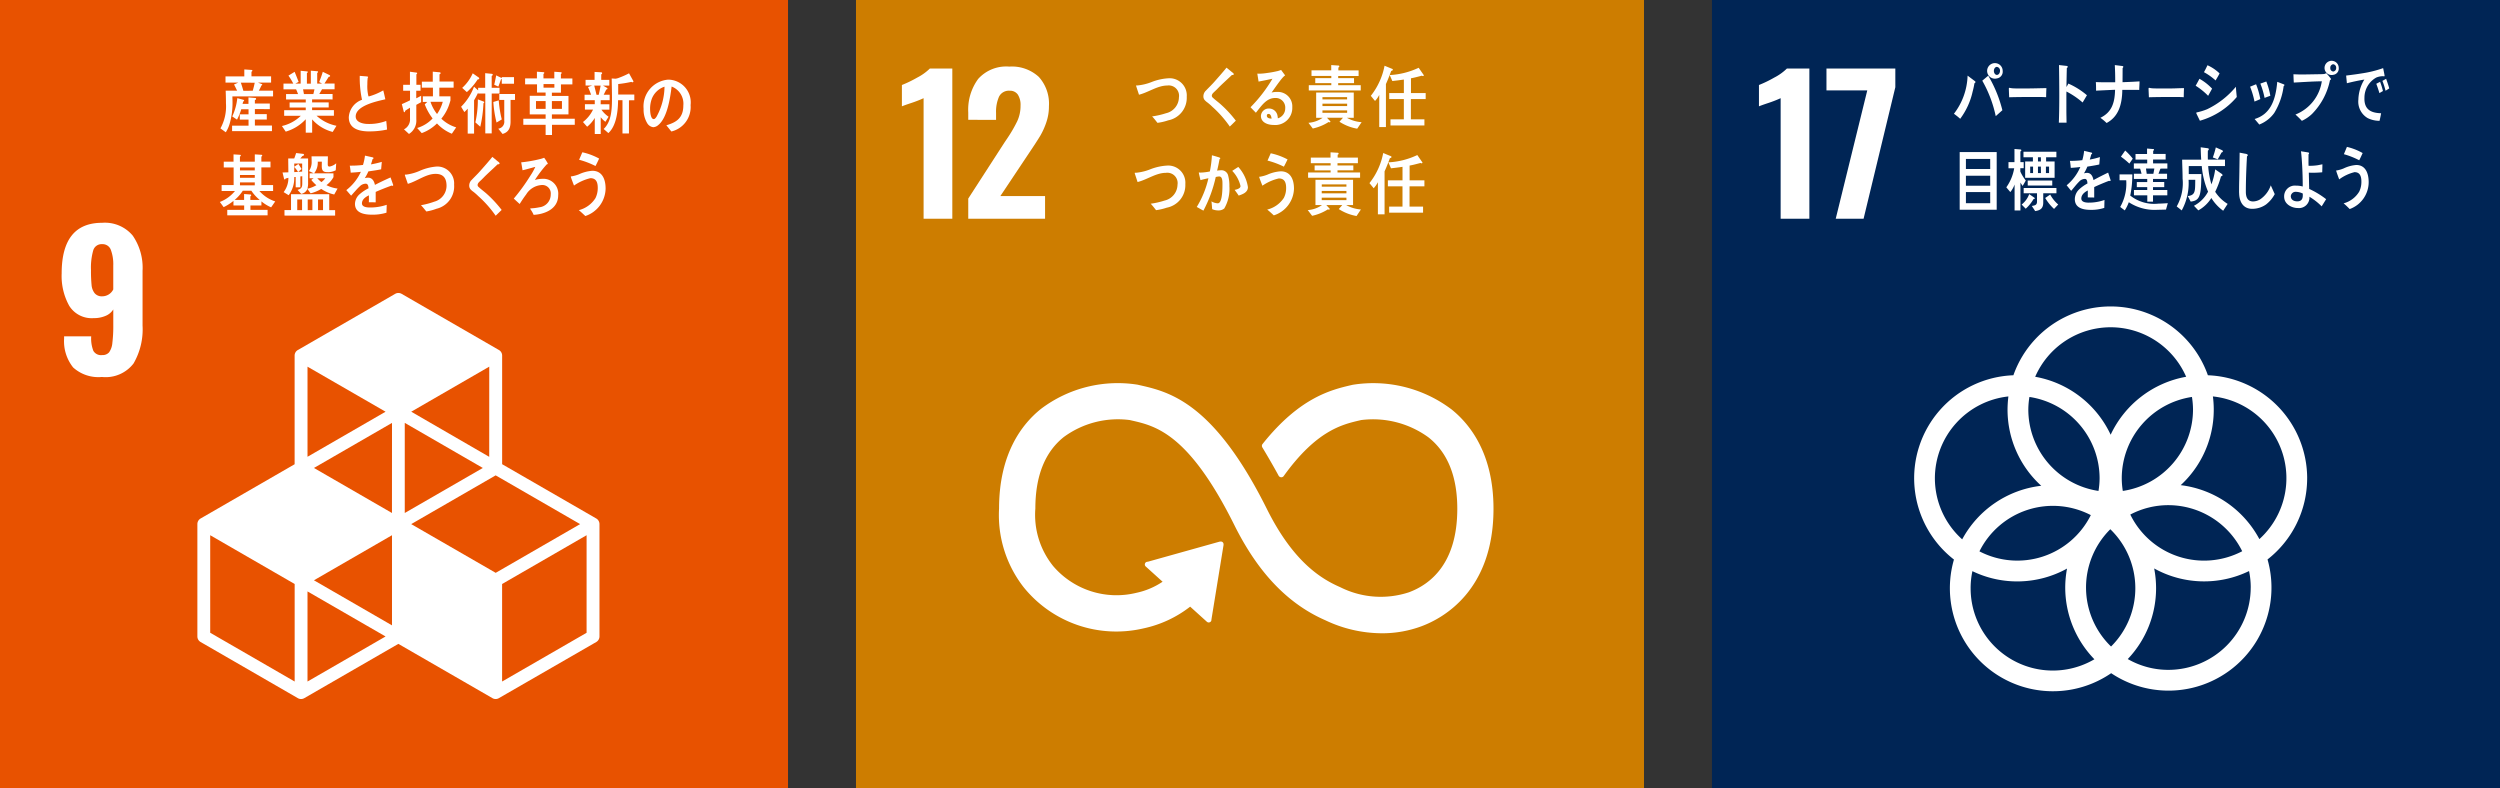 <svg xmlns="http://www.w3.org/2000/svg" width="262.217" height="82.653" viewBox="0 0 262.217 82.653">
  <rect x="0" y="0" width="262.217" height="82.653" fill="#333333" stroke="none"/>
  <g id="グループ_380" data-name="グループ 380" transform="translate(-9963.598 -4889.818)">
    <rect id="長方形_125" data-name="長方形 125" width="82.653" height="82.653" transform="translate(9963.598 4889.818)" fill="#e85200"/>
    <rect id="長方形_126" data-name="長方形 126" width="82.653" height="82.653" transform="translate(10053.379 4889.818)" fill="#cd7d00"/>
    <rect id="長方形_127" data-name="長方形 127" width="82.653" height="82.653" transform="translate(10143.161 4889.818)" fill="#002555"/>
    <path id="パス_362" data-name="パス 362" d="M3.618,36.876a4.4,4.4,0,0,1-.946-3.026v-.235H5.514a3.615,3.615,0,0,0,.224,1.517.925.925,0,0,0,.924.448.908.908,0,0,0,.729-.289,1.969,1.969,0,0,0,.339-.964,14.458,14.458,0,0,0,.1-1.936v-1.6a1.69,1.69,0,0,1-.8.672,3.071,3.071,0,0,1-1.264.242,2.777,2.777,0,0,1-2.55-1.282,6.414,6.414,0,0,1-.8-3.405q0-5.314,4.243-5.312a3.8,3.8,0,0,1,3.21,1.343A5.933,5.933,0,0,1,10.9,26.747v5.742a7.135,7.135,0,0,1-.943,3.969A3.684,3.684,0,0,1,6.64,37.876a3.942,3.942,0,0,1-3.023-1m4.211-8.183v-2.51a4.317,4.317,0,0,0-.253-1.636.916.916,0,0,0-.914-.6.911.911,0,0,0-.935.654,6.655,6.655,0,0,0-.235,2.073,14.949,14.949,0,0,0,.061,1.546,1.612,1.612,0,0,0,.321.867.964.964,0,0,0,.805.329,1.291,1.291,0,0,0,1.148-.719" transform="translate(9967.65 4891.481)" fill="#fff"/>
    <path id="パス_363" data-name="パス 363" d="M29.1,20.34a12.19,12.19,0,0,1-1.246.488q-.818.271-1.029.368V18.957a12.483,12.483,0,0,0,1.6-.776,5.442,5.442,0,0,0,1.333-.953h2.354V32.986H29.1Z" transform="translate(10031.371 4879.777)" fill="#fff"/>
    <path id="パス_364" data-name="パス 364" d="M28.75,31.007l3.813-5.9.235-.35A14.656,14.656,0,0,0,33.885,22.9a3.81,3.81,0,0,0,.35-1.643,1.975,1.975,0,0,0-.289-1.159.975.975,0,0,0-.838-.4,1.151,1.151,0,0,0-1.13.621,3.908,3.908,0,0,0-.311,1.712v.719H28.75v-.776a5.452,5.452,0,0,1,1.04-3.514,3.944,3.944,0,0,1,3.261-1.293,4.164,4.164,0,0,1,3.1,1.08,4.191,4.191,0,0,1,1.062,3.066,5.156,5.156,0,0,1-.274,1.694,7.575,7.575,0,0,1-.639,1.419q-.374.623-1.148,1.769l-3.037,4.554h4.691v2.373H28.75Z" transform="translate(10036.405 4879.637)" fill="#fff"/>
    <path id="パス_365" data-name="パス 365" d="M53.991,20.34a12.582,12.582,0,0,1-1.246.488q-.818.271-1.029.368V18.957a12.484,12.484,0,0,0,1.6-.776,5.441,5.441,0,0,0,1.333-.953h2.355V32.986H53.991Z" transform="translate(10096.373 4879.777)" fill="#fff"/>
    <path id="パス_366" data-name="パス 366" d="M57.956,19.524H53.677v-2.3H60.9v1.964l-3.33,13.795H54.648Z" transform="translate(10101.493 4879.779)" fill="#fff"/>
    <path id="パス_367" data-name="パス 367" d="M97.448,42.159A10.826,10.826,0,0,0,87.034,31.351a10.816,10.816,0,0,0-20.4,0A10.806,10.806,0,0,0,60.4,50.681,10.806,10.806,0,0,0,76.89,62.6a10.8,10.8,0,0,0,16.4-11.931,10.8,10.8,0,0,0,4.156-8.512M85.474,34.951a8.641,8.641,0,0,1-7.363,8.533A8.449,8.449,0,0,1,78,42.159a8.641,8.641,0,0,1,7.363-8.533,8.91,8.91,0,0,1,.112,1.325M76.875,59.8A8.611,8.611,0,0,1,76.8,47.5a8.611,8.611,0,0,1,.079,12.3M68.313,33.626a8.644,8.644,0,0,1,7.363,8.533,8.446,8.446,0,0,1-.116,1.325A8.644,8.644,0,0,1,68.2,34.951a8.447,8.447,0,0,1,.116-1.325m6.439,12.394a8.611,8.611,0,0,1-11.682,3.8,8.611,8.611,0,0,1,11.682-3.8m4.142-.058a8.557,8.557,0,0,1,3.994-.986,8.644,8.644,0,0,1,7.742,4.832,8.609,8.609,0,0,1-11.736-3.846M76.836,26.317a8.649,8.649,0,0,1,7.919,5.193,10.848,10.848,0,0,0-7.919,6.078,10.833,10.833,0,0,0-7.916-6.078,8.64,8.64,0,0,1,7.916-5.193M58.4,42.159a8.647,8.647,0,0,1,7.71-8.587,11.6,11.6,0,0,0-.09,1.379,10.79,10.79,0,0,0,3.535,7.992,10.826,10.826,0,0,0-8.291,5.619,8.613,8.613,0,0,1-2.864-6.4m3.748,11.527a8.585,8.585,0,0,1,.188-1.791,10.8,10.8,0,0,0,9.924-.271,10.9,10.9,0,0,0-.188,1.99,10.79,10.79,0,0,0,3.059,7.522,8.621,8.621,0,0,1-12.982-7.45m29.377-.072a8.647,8.647,0,0,1-8.638,8.634,8.549,8.549,0,0,1-4.258-1.134A10.767,10.767,0,0,0,81.6,53.686a10.875,10.875,0,0,0-.2-2.073,10.79,10.79,0,0,0,9.952.274,8.479,8.479,0,0,1,.177,1.726M84.184,42.877a10.767,10.767,0,0,0,3.376-9.306,8.622,8.622,0,0,1,4.875,14.965,10.841,10.841,0,0,0-8.252-5.659" transform="translate(10108.142 4897.827)" fill="#fff"/>
    <path id="パス_368" data-name="パス 368" d="M48.2,47.4l-9.873-5.695V30.31a.664.664,0,0,0-.336-.581L27.782,23.836a.676.676,0,0,0-.672,0L16.9,29.729a.668.668,0,0,0-.339.581v11.4L6.7,47.4a.678.678,0,0,0-.339.585V59.774a.672.672,0,0,0,.339.581L16.9,66.245a.67.67,0,0,0,.672,0l9.869-5.695,9.869,5.695a.67.67,0,0,0,.672,0L48.2,60.355a.676.676,0,0,0,.336-.581V47.987A.682.682,0,0,0,48.2,47.4M26.774,58.608l-8.187-4.727,8.187-4.727ZM36.3,42.1l-8.187,4.723V37.37Zm-9.53,4.723L18.588,42.1l8.187-4.727Zm2.019,1.166,8.858-5.113,8.858,5.113L37.651,53.1Zm8.183-7.056L28.793,36.2l8.183-4.727ZM26.1,36.2l-8.187,4.727V31.477ZM16.565,64.5,7.707,59.384V49.154l8.858,5.117Zm1.347,0v-9.45L26.1,59.774Zm29.272-5.113L38.323,64.5V54.271l8.862-5.117Z" transform="translate(9977.939 4896.801)" fill="#fff"/>
    <path id="パス_369" data-name="パス 369" d="M77.035,29.084a13.61,13.61,0,0,0-10.3-2.531l-.209.047c-2.055.484-5.319,1.289-9.14,6.031-.018.025-.043.051-.061.079l-.051.058a.331.331,0,0,0-.061.184.334.334,0,0,0,.04.159l.09.148c.48.8,1.083,1.834,1.6,2.784l.014.029a.328.328,0,0,0,.289.181.319.319,0,0,0,.227-.094l.069-.094c3.391-4.691,6.056-5.337,7.862-5.763l.217-.051a9.884,9.884,0,0,1,7.063,1.816c2.008,1.585,3.023,4.1,3.023,7.49,0,5.677-2.759,7.9-5.077,8.761a9.456,9.456,0,0,1-7.056-.466l-.155-.076c-1.972-.856-4.915-2.636-7.688-8.208C52.132,28.34,47.455,27.285,44.361,26.585l-.166-.04a13.341,13.341,0,0,0-10.144,2.528c-2.011,1.6-4.406,4.716-4.406,10.458a12.293,12.293,0,0,0,2.568,8.241,12.484,12.484,0,0,0,12.549,4.337,12.051,12.051,0,0,0,4.926-2.286l1.759,1.589a.289.289,0,0,0,.4-.022.276.276,0,0,0,.072-.191v-.022l1.271-7.818v-.087a.283.283,0,0,0-.094-.209.264.264,0,0,0-.188-.069l-.054,0-.083.011L45.289,45.1l-.137.022a.268.268,0,0,0-.144.083.287.287,0,0,0,.022.408l.09.079,1.676,1.517a7.841,7.841,0,0,1-2.748,1.163,8.742,8.742,0,0,1-8.757-2.838l-.04-.054a8.553,8.553,0,0,1-1.8-5.951c0-3.395,1-5.915,2.972-7.49a9.6,9.6,0,0,1,6.933-1.788l.17.04c2.535.574,6.009,1.358,10.794,10.971,2.484,4.991,5.6,8.252,9.515,9.974a13.872,13.872,0,0,0,5.962,1.379,11.819,11.819,0,0,0,4.156-.737c2.271-.845,7.551-3.741,7.551-12.325,0-5.738-2.427-8.862-4.467-10.472" transform="translate(10038.742 4903.625)" fill="#fff"/>
    <path id="パス_370" data-name="パス 370" d="M8.286,20.079c0,.184.011.365.011.553a7.9,7.9,0,0,1-.274,2.221,3.483,3.483,0,0,1-.43.989l-.563-.408A4.763,4.763,0,0,0,7.61,20.8c0-.437-.011-.885-.029-1.322h1.2c-.108-.213-.209-.437-.325-.646l.444-.2H7.563v-.654H9.535v-.729l.729.051c.054,0,.116,0,.116.087a.133.133,0,0,1-.094.1v.488h2.058v.654H10.962l.394.152a.077.077,0,0,1,.061.069c0,.043-.051.065-.079.072-.09.188-.173.376-.278.553h1.491v.6Zm-.033,3.644v-.578H9.979v-.636H9.062v-.553h.917v-.531H9.214a5.661,5.661,0,0,1-.444,1.091l-.5-.336A6.05,6.05,0,0,0,8.8,20.26l.643.177a.085.085,0,0,1,.072.079c0,.058-.047.079-.09.087-.025.087-.051.173-.072.256h.618v-.672l.74.061c.036,0,.061.054.061.09,0,.069-.079.112-.13.126v.361h1.567v.585H10.644v.531h1.249v.567H10.644v.625h1.791v.589Zm.917-5.085c.087.238.213.654.278.9-.09.036-.228.072-.307-.051H10.42c.079-.278.152-.56.206-.845Z" transform="translate(9979.688 4879.851)" fill="#fff"/>
    <path id="パス_371" data-name="パス 371" d="M14.145,23.714A4.3,4.3,0,0,1,11.989,22.4V23.79h-.672V22.382a4.585,4.585,0,0,1-2.1,1.3l-.4-.589A4.152,4.152,0,0,0,10.8,22.021H9.053v-.585h2.264v-.282H9.624v-.531h1.694v-.311H9.252v-.571h1.257c-.065-.163-.126-.332-.206-.495H8.981v-.6H10.01a6.167,6.167,0,0,0-.509-.838l.65-.4c.144.35.285.7.419,1.058l-.339.177h.553V17.3l.679.065a.06.06,0,0,1,.065.069c0,.051-.054.094-.09.108v1.112h.412V17.29l.693.058a.07.07,0,0,1,.065.076c0,.051-.061.087-.09.1v1.119h.509l-.3-.162c.134-.354.274-.7.376-1.073l.693.336c.036.022.079.047.079.1,0,.079-.1.087-.148.087-.148.238-.3.473-.451.708h1.065v.6H13.026c-.1.17-.191.332-.289.495h1.394v.571H11.982v.311h1.741v.531H11.982v.282h2.289v.585H12.448a4.367,4.367,0,0,0,2.091,1.054Zm-3.109-4.467.09.495h.989c.043-.163.079-.332.116-.495Z" transform="translate(9984.35 4879.942)" fill="#fff"/>
    <path id="パス_372" data-name="パス 372" d="M12.968,23.268c-.852,0-2.21-.134-2.21-1.488a2.067,2.067,0,0,1,1.387-1.831,11.017,11.017,0,0,1-.238-2.51l.542.043c.09.007.181.014.267.029.033.007.065.022.065.061a.139.139,0,0,1-.04.079,4.957,4.957,0,0,0-.036.654,4.322,4.322,0,0,0,.112,1.268.08.08,0,0,0,.054.022,6.483,6.483,0,0,0,1.5-.632c.087.307.148.625.22.935-.744.177-3.109.632-3.109,1.8,0,.661.881.787,1.293.787a5.1,5.1,0,0,0,1.91-.318c.036.3.065.6.083.906a8.707,8.707,0,0,1-1.8.191" transform="translate(9989.424 4880.335)" fill="#fff"/>
    <path id="パス_373" data-name="パス 373" d="M13.818,20.8v1.524a1.641,1.641,0,0,1-.769,1.528l-.524-.484a1.162,1.162,0,0,0,.632-1.134V21.1c-.17.112-.343.206-.509.325,0,.058-.029.148-.087.148-.036,0-.051-.033-.061-.069l-.2-.78c.285-.126.574-.256.859-.4V19.319h-.719v-.625h.711V17.325l.693.094c.022,0,.065.029.065.061,0,.051-.054.1-.083.123v1.091h.437v.625h-.451v.794l.513-.264v.668c-.17.1-.336.184-.506.282m3.727,3.03a4.417,4.417,0,0,1-1.56-1.08,4.378,4.378,0,0,1-1.6,1.015l-.48-.538a3.627,3.627,0,0,0,1.621-1,5.858,5.858,0,0,1-.823-1.481l.264-.249H14.5v-.589h1.062V19H14.4v-.632h1.145V17.318l.722.065c.054.007.1.029.1.1,0,.058-.079.1-.116.116v.758h1.481V19H16.234v.906H17.4v.426c0,.022-.079.264-.09.3a4.628,4.628,0,0,1-.867,1.618A3.856,3.856,0,0,0,18,23.161Zm-2.239-3.348a4.154,4.154,0,0,0,.686,1.278,4.045,4.045,0,0,0,.6-1.278Z" transform="translate(9993.445 4880.016)" fill="#fff"/>
    <path id="パス_374" data-name="パス 374" d="M17.23,19.5v4.182h-.672V19.5h-.751V19.41c-.137.271-.271.538-.426.794v3.5h-.668V21.082a3.343,3.343,0,0,1-.354.361l-.339-.56a5.78,5.78,0,0,0,1.354-2.105l.433.39V18.9h.74V17.362l.693.069c.04.007.1.022.1.087a.156.156,0,0,1-.112.134V18.9h.823v.6Zm-1.47-1.484a6.372,6.372,0,0,1-1.138,1.333l-.488-.444a4.482,4.482,0,0,0,1.105-1.528l.621.433a.123.123,0,0,1,.061.094c0,.09-.1.126-.163.112m.607,2.5a13.452,13.452,0,0,1-.332,2.466l-.516-.459a10.779,10.779,0,0,0,.26-2.412l.625.235a.078.078,0,0,1,.043.072c0,.043-.054.083-.079.1m1.372,2.022a11.866,11.866,0,0,1-.336-2.156l.567-.17a11.7,11.7,0,0,0,.318,2Zm.549-4.07v-.524a.074.074,0,0,1-.079.054c-.09.256-.181.516-.282.773l-.433-.2c.083-.325.141-.65.209-.979l.567.278.018.029v-.126H19.57v.693Zm.921,1.7v2.268c0,.719-.246,1.13-.841,1.3l-.448-.553a.73.73,0,0,0,.628-.827V20.168h-.52V19.55h1.647v.618Z" transform="translate(9997.941 4880.13)" fill="#fff"/>
    <path id="パス_375" data-name="パス 375" d="M18.835,22.89v1.069h-.668V22.89h-2.34v-.632h2.34V21.8H16.5V19.853h1.665V19.51h-.9v-.863H16.015v-.625h1.239v-.7l.7.051a.08.08,0,0,1,.076.069c0,.047-.058.094-.09.116v.469h1.138v-.7l.7.051a.08.08,0,0,1,.076.069c0,.047-.058.094-.087.116v.469h1.206v.625h-1.2v.863h-.95v.343h1.741V21.8H18.824v.459h2.4v.632Zm-.668-2.484H17.156v.813h1.011Zm.917-1.788H17.947V19h1.138Zm.794,1.788H18.824v.813h1.054Z" transform="translate(10002.66 4880.016)" fill="#fff"/>
    <path id="パス_376" data-name="パス 376" d="M19.425,20.3l-.007.423h.917v.567H19.5a2.854,2.854,0,0,0,.748.74l-.332.534a2.7,2.7,0,0,1-.491-.484v1.759H18.8V22.156a3.454,3.454,0,0,1-.8.924l-.437-.495a3.626,3.626,0,0,0,1.054-1.3h-.849v-.567H18.8V20.3H17.731v-.574h.686c-.1-.274-.2-.545-.325-.805l.423-.159h-.679v-.6h.943v-.831l.7.04a.094.094,0,0,1,.094.087.13.13,0,0,1-.094.123v.581h.849v.6H19.66l.415.238a.1.1,0,0,1,.058.076c0,.083-.083.1-.13.1-.083.184-.173.365-.267.545h.625V20.3Zm-.679-1.538c.061.267.22.867.274,1.138-.116.058-.318-.224-.43-.173h.625c.076-.318.144-.639.2-.964Zm3.64,1.546v3.481h-.679V20.3h-.462c-.007,1.184-.188,2.7-1.018,3.445l-.495-.43c.838-.784.874-2.116.874-3.311,0-.661-.022-1.329-.029-1.986l.4.025a1.631,1.631,0,0,0,.4-.112,8.646,8.646,0,0,0,1.018-.455l.462.834a.1.1,0,0,1-.1.108.184.184,0,0,1-.116-.043,12.837,12.837,0,0,1-1.383.228v1.1h1.69v.6Z" transform="translate(10007.181 4880.031)" fill="#fff"/>
    <path id="パス_377" data-name="パス 377" d="M22.231,22.987c-.181-.213-.347-.441-.527-.646.928-.278,1.784-.679,1.784-2.073a1.925,1.925,0,0,0-1.228-1.993c-.155,1.268-.469,3.283-1.39,4.03a.844.844,0,0,1-.545.235.863.863,0,0,1-.628-.426,2.754,2.754,0,0,1-.376-1.5,2.813,2.813,0,0,1,2.589-3.062,2.386,2.386,0,0,1,2.34,2.669,2.634,2.634,0,0,1-2.019,2.77m-2.066-3.38a3.016,3.016,0,0,0-.163,1c0,.3.051,1.08.383,1.08.116,0,.217-.141.285-.235a6.691,6.691,0,0,0,.845-3.167,2.172,2.172,0,0,0-1.351,1.318" transform="translate(10011.782 4880.619)" fill="#fff"/>
    <path id="パス_378" data-name="パス 378" d="M12.393,25.275a4.158,4.158,0,0,1-1.018-.625v.426H10.222v.466h1.8v.574H7.792v-.574H9.565v-.466H8.442V24.6a5.1,5.1,0,0,1-1.029.654l-.4-.542A3.819,3.819,0,0,0,8.6,23.563H7.2v-.621H8.46V21.09H7.424v-.607H8.449v-.762l.693.043a.073.073,0,0,1,.072.076c0,.051-.054.094-.094.108v.534h1.56v-.762l.7.043a.079.079,0,0,1,.079.076c0,.051-.054.094-.09.108v.534h.957v.607h-.957v1.853H12.6v.621H11.161a3.8,3.8,0,0,0,1.661,1.094Zm-2.076-1.744H9.424a4.257,4.257,0,0,1-.859.968h.993v-.621l.668.051a.075.075,0,0,1,.079.069.129.129,0,0,1-.09.116V24.5H11.2a4.345,4.345,0,0,1-.881-.968m.361-2.441H9.125V21.4h1.553Zm0,.794H9.125v.293h1.553Zm0,.773H9.125v.311h1.553Z" transform="translate(9979.643 4886.29)" fill="#fff"/>
    <path id="パス_379" data-name="パス 379" d="M14.254,24.03a3.847,3.847,0,0,1-1.361-.585,4.01,4.01,0,0,1-1.116.462l-.339-.466a.853.853,0,0,1-.646.524l-.39-.419c.339-.1.5-.206.5-.654v-.78l-.2.022v1.148h-.491V22.192l-.152.014a2.961,2.961,0,0,1-.585,1.9l-.527-.325a2.415,2.415,0,0,0,.5-1.5c-.1.022-.2.051-.293.072-.011.051-.047.1-.094.1s-.061-.054-.076-.1l-.152-.636c.2,0,.408,0,.61-.014,0-.484-.014-.975-.014-1.455h.632c.072-.184.134-.376.2-.567l.751.09a.1.1,0,0,1,.072.087c0,.094-.1.126-.163.134l-.224.256h.816V22.78a2.033,2.033,0,0,1-.072.646,3.249,3.249,0,0,0,.943-.372,3.874,3.874,0,0,1-.534-.553q.119-.092.249-.173h-.426v-.52h.437l-.506-.235a1.663,1.663,0,0,0,.282-1.047c0-.166-.007-.336-.011-.5h1.715c0,.278-.014.556-.014.831,0,.177.04.242.2.242a1.422,1.422,0,0,0,.686-.343l-.047.733a1.762,1.762,0,0,1-.766.2c-.455,0-.7-.051-.7-.632,0-.155.007-.318.007-.473h-.43a1.766,1.766,0,0,1-.383,1.224h2.033v.4a2.6,2.6,0,0,1-.737.841,3.443,3.443,0,0,0,1.166.358ZM9.036,26.24v-.574h.686V24h4.008v1.668h.618v.574Zm1.856-5.46h-.831v.343c.144-.1.289-.2.437-.292.116.17.224.347.332.524l-.347.3.408-.029Zm-.831.354v.549l.4-.029a6.4,6.4,0,0,0-.4-.52m.82,3.42h-.506v1.119h.506Zm1.083,0h-.491v1.119h.491Zm.516-2.224a3.476,3.476,0,0,0,.433.4,1.934,1.934,0,0,0,.4-.4Zm.6,2.224h-.524v1.119h.524Z" transform="translate(9984.4 4886.188)" fill="#fff"/>
    <path id="パス_380" data-name="パス 380" d="M15.538,22.929a.16.16,0,0,1-.09-.036c-.437.152-1.282.484-1.679.668v1.091l-.719-.007c.007-.1.007-.206.007-.325v-.4c-.488.228-.729.516-.729.841,0,.285.282.433.831.433a5.339,5.339,0,0,0,1.766-.282l-.025.827a4.876,4.876,0,0,1-1.52.209q-1.782,0-1.784-1.138a1.392,1.392,0,0,1,.5-1.018,4.255,4.255,0,0,1,.921-.61c-.011-.318-.108-.484-.285-.484a.888.888,0,0,0-.625.271,5.743,5.743,0,0,0-.466.484c-.224.246-.365.415-.448.5-.112-.13-.282-.321-.506-.581a5.115,5.115,0,0,0,1.528-1.921c-.321.04-.679.069-1.065.09-.025-.271-.061-.516-.1-.737a10.281,10.281,0,0,0,1.387-.072,5.618,5.618,0,0,0,.209-.979l.816.184a.088.088,0,0,1,.076.087c0,.043-.033.079-.1.1-.032.123-.087.307-.163.549a10.3,10.3,0,0,0,1.134-.264l-.069.78c-.332.072-.78.141-1.34.22a4.718,4.718,0,0,1-.376.711,1.085,1.085,0,0,1,.347-.051c.368,0,.61.246.719.755.488-.253,1.04-.516,1.639-.784l.278.794c0,.054-.022.083-.072.083" transform="translate(9989.234 4886.387)" fill="#fff"/>
    <path id="パス_381" data-name="パス 381" d="M15.729,24.495a5.568,5.568,0,0,1-1.087.293c-.188-.224-.365-.459-.563-.657a8.316,8.316,0,0,0,1.4-.372,1.735,1.735,0,0,0,1.282-1.7c-.018-.935-.5-1.231-1.213-1.213-.979.029-1.889.769-2.846,1.044-.033-.1-.314-.885-.314-.921,0-.072.087-.047.13-.047a5.073,5.073,0,0,0,1.455-.408,5.467,5.467,0,0,1,1.773-.441,1.768,1.768,0,0,1,1.809,1.9,2.41,2.41,0,0,1-1.824,2.524" transform="translate(9993.673 4887.211)" fill="#fff"/>
    <path id="パス_382" data-name="パス 382" d="M17.028,25.967A11.648,11.648,0,0,0,15.2,23.905a5.251,5.251,0,0,0-.527-.462,1.533,1.533,0,0,1-.3-.267.607.607,0,0,1-.116-.383.821.821,0,0,1,.278-.6c.293-.314.6-.6.881-.924.426-.48.856-.964,1.268-1.473.177.148.354.293.527.441a1.01,1.01,0,0,1,.2.17.085.085,0,0,1,.029.065c0,.1-.134.112-.2.1-.4.383-.813.758-1.221,1.148-.17.163-.329.339-.5.5-.079.079-.17.152-.242.235a.473.473,0,0,0-.144.285.275.275,0,0,0,.108.213c.253.238.538.448.8.672a12.54,12.54,0,0,1,1.618,1.737c-.213.2-.419.412-.632.61" transform="translate(9998.557 4886.476)" fill="#fff"/>
    <path id="パス_383" data-name="パス 383" d="M17.636,25.81a3.056,3.056,0,0,0-.329-.581.172.172,0,0,1-.029-.065c0-.022.029-.025.043-.036a5.328,5.328,0,0,0,.9-.112,1.343,1.343,0,0,0,1.206-1.354.883.883,0,0,0-.993-.979,2.052,2.052,0,0,0-1.589.993c-.246.318-.462.654-.675.993-.206-.184-.412-.376-.618-.567a20.19,20.19,0,0,0,1.733-2.391,6.251,6.251,0,0,0,.524-.935c-.159.036-.314.087-.473.126-.285.079-.578.166-.867.228-.043-.274-.087-.553-.141-.831a13.338,13.338,0,0,0,1.99-.347,2.827,2.827,0,0,0,.419-.134,4.713,4.713,0,0,1,.383.6c0,.069-.076.09-.116.1a12.67,12.67,0,0,0-1.239,1.632,2.933,2.933,0,0,1,.787-.123,1.565,1.565,0,0,1,1.658,1.723c0,1.513-1.528,2-2.571,2.058" transform="translate(10001.935 4886.546)" fill="#fff"/>
    <path id="パス_384" data-name="パス 384" d="M18.731,26.348c-.224-.209-.448-.426-.686-.618a2.913,2.913,0,0,0,1.748-1.268,2.4,2.4,0,0,0,.238-1.069c0-.646-.209-1.018-.773-1.018a5.04,5.04,0,0,0-1.719.776c-.04-.108-.332-.856-.332-.924,0-.051.061-.043.087-.043a3.85,3.85,0,0,0,.751-.209A4.014,4.014,0,0,1,19.46,21.6c.971,0,1.394.787,1.394,1.871a3.1,3.1,0,0,1-2.123,2.874M19.793,21.1a8.784,8.784,0,0,0-1.719-.657c.116-.26.228-.524.339-.784a6.516,6.516,0,0,1,1.762.661c-.123.26-.242.524-.383.78" transform="translate(10006.264 4886.131)" fill="#fff"/>
    <path id="パス_385" data-name="パス 385" d="M37,21.925a5.836,5.836,0,0,1-1.13.264c-.184-.228-.361-.469-.563-.675a8.446,8.446,0,0,0,1.452-.332,1.737,1.737,0,0,0,1.361-1.661,1.084,1.084,0,0,0-1.228-1.246c-1.015,0-1.964.715-2.961.964-.029-.1-.3-.892-.3-.928,0-.072.09-.043.134-.043a5.429,5.429,0,0,0,1.509-.368,5.694,5.694,0,0,1,1.838-.39,1.8,1.8,0,0,1,1.827,1.943A2.4,2.4,0,0,1,37,21.925" transform="translate(10049.132 4880.514)" fill="#fff"/>
    <path id="パス_386" data-name="パス 386" d="M38.351,23.376a11.673,11.673,0,0,0-1.827-2.066A5.211,5.211,0,0,0,36,20.852a1.538,1.538,0,0,1-.3-.271.6.6,0,0,1-.116-.383.828.828,0,0,1,.278-.6c.293-.311.6-.6.881-.921.426-.48.856-.964,1.268-1.473.177.148.354.289.531.437a1.29,1.29,0,0,1,.2.173.08.08,0,0,1,.033.061c0,.1-.137.112-.2.1-.4.383-.813.755-1.221,1.148-.17.162-.325.339-.5.5-.079.079-.166.148-.242.235a.454.454,0,0,0-.144.282.277.277,0,0,0,.108.217c.256.238.542.444.8.672a12.1,12.1,0,0,1,1.611,1.737c-.209.2-.415.412-.628.61" transform="translate(10054.234 4879.71)" fill="#fff"/>
    <path id="パス_387" data-name="パス 387" d="M39.353,23.033c-.5,0-1.314-.206-1.314-.95a.821.821,0,0,1,.874-.773.9.9,0,0,1,.838.636,1.79,1.79,0,0,1,.061.394,1.081,1.081,0,0,0,.776-1.051,1,1,0,0,0-1.062-1.083c-.917,0-1.444.841-2.015,1.546-.188-.191-.379-.383-.563-.578a15.047,15.047,0,0,0,2.3-2.99c-.484.112-.971.206-1.455.3l-.134-.838a1.2,1.2,0,0,0,.2.011,5.959,5.959,0,0,0,.805-.072,10.55,10.55,0,0,0,1.112-.2c.126-.029.256-.079.383-.119.137.191.278.376.419.567a1.9,1.9,0,0,0-.184.155,5.637,5.637,0,0,0-.394.477c-.293.383-.563.78-.845,1.17a2.1,2.1,0,0,1,.56-.065,1.514,1.514,0,0,1,1.614,1.6,1.793,1.793,0,0,1-1.968,1.863m-.513-1.156c-.116,0-.188.051-.188.191,0,.264.347.3.5.3-.029-.2-.09-.488-.314-.488" transform="translate(10057.813 4879.891)" fill="#fff"/>
    <path id="パス_388" data-name="パス 388" d="M43.744,23.8a5,5,0,0,1-1.86-.729l.368-.419H40.577l.361.39a.085.085,0,0,1-.079.09.232.232,0,0,1-.112-.033,5.116,5.116,0,0,1-1.661.683l-.455-.6a2.976,2.976,0,0,0,1.491-.527H39.44V20.005h3.943v2.651h-.722a3.664,3.664,0,0,0,1.546.462Zm-5.077-4.012V19.24h2.362v-.22H39.346V18.5h1.683v-.231H38.952V17.68h2.069v-.553l.748.051a.089.089,0,0,1,.1.083.133.133,0,0,1-.1.123v.3h2.123v.589H41.751V18.5h1.661v.52H41.751v.22h2.365v.553Zm4.016.7H40.1v.242h2.586Zm.007.686H40.1v.253H42.69Zm0,.708H40.1v.253H42.69Z" transform="translate(10062.206 4879.516)" fill="#fff"/>
    <path id="パス_389" data-name="パス 389" d="M42.586,17.684c-.17.469-.35.935-.556,1.383v4.51h-.7V20.208a2.723,2.723,0,0,1-.444.632l-.441-.538a7.273,7.273,0,0,0,1.441-3.156l.809.332a.1.1,0,0,1,.061.087c0,.076-.116.112-.166.119m2.058,2.958v2.127h1.419v.639H42.51v-.639h1.4V20.642H42.377V20.01h1.535V18.594c-.4.061-.809.112-1.21.155l-.274-.625a8.054,8.054,0,0,0,3.037-.766l.545.787a.1.1,0,0,1-.1.083.221.221,0,0,1-.108-.04c-.383.1-.758.206-1.145.274V20.01H46.2v.632Z" transform="translate(10066.933 4879.567)" fill="#fff"/>
    <path id="パス_390" data-name="パス 390" d="M36.957,24.461a5.835,5.835,0,0,1-1.13.264c-.184-.228-.361-.469-.563-.675a8.446,8.446,0,0,0,1.452-.332,1.74,1.74,0,0,0,1.361-1.661,1.084,1.084,0,0,0-1.228-1.246c-1.015,0-1.964.715-2.961.964-.029-.1-.3-.9-.3-.932,0-.069.09-.04.134-.04a5.43,5.43,0,0,0,1.509-.368,5.694,5.694,0,0,1,1.838-.39,1.8,1.8,0,0,1,1.827,1.943,2.4,2.4,0,0,1-1.936,2.474" transform="translate(10049.027 4887.136)" fill="#fff"/>
    <path id="パス_391" data-name="パス 391" d="M38.281,25.313a.937.937,0,0,1-.686.213A1.489,1.489,0,0,1,37,25.392c-.025-.278-.036-.545-.076-.816a1.377,1.377,0,0,0,.668.206c.495,0,.488-1.6.488-2,0-.289.007-.816-.339-.816a1.6,1.6,0,0,0-.365.058,13.958,13.958,0,0,1-1.293,3.525c-.238-.116-.462-.264-.7-.383a9.936,9.936,0,0,0,1.224-3.015c-.278.058-.556.123-.831.2-.025-.094-.177-.748-.177-.773a.026.026,0,0,1,.029-.029c.058,0,.1.011.159.011a5.493,5.493,0,0,0,.971-.119,11.682,11.682,0,0,0,.217-1.694c.2.051.379.1.567.162a1.283,1.283,0,0,1,.235.079c.033.011.076.029.076.069s-.051.079-.079.094c-.076.4-.152.805-.256,1.2.123-.011.242-.033.365-.033a.725.725,0,0,1,.805.6,3.954,3.954,0,0,1,.119,1.076,4.08,4.08,0,0,1-.531,2.318m1.506-1.34c-.134-.206-.278-.4-.426-.6.177-.029.618-.134.618-.4a3.409,3.409,0,0,0-.87-1.593c.213-.137.423-.278.636-.412a4.044,4.044,0,0,1,1.011,2.116c0,.571-.6.762-.968.888" transform="translate(10053.738 4886.361)" fill="#fff"/>
    <path id="パス_392" data-name="パス 392" d="M38.722,26.2c-.224-.206-.448-.419-.686-.6a2.918,2.918,0,0,0,1.748-1.231,2.248,2.248,0,0,0,.238-1.044c0-.632-.209-.993-.769-.993a5.008,5.008,0,0,0-1.719.762c-.043-.108-.332-.838-.332-.9s.058-.043.083-.043a3.832,3.832,0,0,0,.751-.206,4.157,4.157,0,0,1,1.416-.361c.971,0,1.394.766,1.394,1.824a3.03,3.03,0,0,1-2.123,2.8m1.062-5.11a8.774,8.774,0,0,0-1.715-.639c.116-.256.224-.513.339-.766a6.809,6.809,0,0,1,1.762.643c-.123.256-.246.513-.386.762" transform="translate(10058.474 4886.202)" fill="#fff"/>
    <path id="パス_393" data-name="パス 393" d="M43.728,26.339a5.049,5.049,0,0,1-1.863-.729l.368-.419H40.557l.361.39a.089.089,0,0,1-.079.094.289.289,0,0,1-.112-.036,5.075,5.075,0,0,1-1.658.679l-.459-.6a2.959,2.959,0,0,0,1.491-.524H39.42V22.54h3.943v2.651h-.722a3.7,3.7,0,0,0,1.546.462Zm-5.081-4.012v-.553h2.362v-.22H39.33v-.516h1.679V20.8H38.932v-.589H41v-.553l.748.047a.092.092,0,0,1,.1.087.121.121,0,0,1-.1.119v.3h2.123V20.8H41.731v.235h1.661v.516H41.731v.22H44.1v.553Zm4.019.693H40.081v.238h2.586Zm0,.69H40.077v.253H42.67Zm0,.708H40.077v.256H42.67Z" transform="translate(10062.153 4886.136)" fill="#fff"/>
    <path id="パス_394" data-name="パス 394" d="M42.551,20.219c-.173.469-.354.939-.56,1.383v4.51h-.7V22.743a2.823,2.823,0,0,1-.441.632l-.444-.538a7.232,7.232,0,0,0,1.441-3.156l.809.332a.1.1,0,0,1,.061.087c0,.076-.116.112-.162.119m2.055,2.958V25.3h1.419v.639H42.471V25.3h1.4V23.177H42.338v-.632h1.535V21.129c-.4.061-.809.112-1.21.155l-.271-.625a7.986,7.986,0,0,0,3.033-.766l.545.787a.1.1,0,0,1-.1.083.247.247,0,0,1-.108-.04c-.379.1-.758.206-1.145.274v1.546h1.553v.632Z" transform="translate(10066.83 4886.187)" fill="#fff"/>
    <path id="パス_395" data-name="パス 395" d="M59.531,19.161a8.227,8.227,0,0,1-.195.9,7.444,7.444,0,0,1-1.3,2.831,7.373,7.373,0,0,0-.657-.527,6.89,6.89,0,0,0,1.434-4l.787.592a.1.1,0,0,1,.036.083.139.139,0,0,1-.1.123m2.228,3.452a12.852,12.852,0,0,0-1.412-3.72l.625-.524a13.476,13.476,0,0,1,1.484,3.622Zm.123-3.958a.816.816,0,1,1,.607-.791.717.717,0,0,1-.607.791m0-1.21c-.177,0-.318.191-.318.419s.141.423.318.423.325-.2.325-.423a.385.385,0,0,0-.325-.419" transform="translate(10111.16 4879.386)" fill="#fff"/>
    <path id="パス_396" data-name="パス 396" d="M62.885,18.772c-.329-.022-.589-.022-.859-.022-.3-.007-2.282,0-3.019.029-.011-.293-.029-.664-.033-.881-.007-.108.04-.116.076-.108a2.593,2.593,0,0,0,.332.051c.354.022.888.014,1.293.014.841,0,1.3-.022,2.239-.036-.018.293-.025.661-.029.953" transform="translate(10115.326 4881.242)" fill="#fff"/>
    <path id="パス_397" data-name="パス 397" d="M62.922,21.056a8.446,8.446,0,0,0-1.7-1.156c0,.116-.007.231-.007.339v1.632c0,.43.014.867.018,1.3h-.809c.036-.932.047-1.863.047-2.8,0-1.083-.011-2.17-.029-3.246l.831.094c.043.007.083.029.083.087a.153.153,0,0,1-.094.13c-.018.664-.029,1.325-.04,1.99a2.921,2.921,0,0,0,.2-.358,7.881,7.881,0,0,1,1.95,1.224c-.155.253-.3.509-.455.762" transform="translate(10119.119 4879.516)" fill="#fff"/>
    <path id="パス_398" data-name="パス 398" d="M66.048,19.728c-.285,0-.567-.007-.852-.007h-.921c-.018,1.585-.423,2.831-1.647,3.478a5.416,5.416,0,0,0-.65-.545c1.127-.553,1.51-1.463,1.538-2.94-.664.029-1.333.061-1.993.094,0-.3,0-.6-.022-.9.368.014.74.022,1.105.022h.708a2.134,2.134,0,0,0,.217-.007c0-.1,0-.2,0-.311,0-.495-.018-.989-.04-1.488l.8.1c.036.007.09.029.09.087a.163.163,0,0,1-.072.116L64.3,18.919c.592-.022,1.184-.043,1.784-.087,0,.3-.029.6-.032.9" transform="translate(10121.924 4879.52)" fill="#fff"/>
    <path id="パス_399" data-name="パス 399" d="M66.723,18.772c-.329-.022-.592-.022-.856-.022-.307-.007-2.066,0-2.8.029-.011-.293-.029-.664-.036-.881,0-.108.043-.116.076-.108a2.634,2.634,0,0,0,.336.051c.354.022,1.257.014,1.661.014.841,0,.708-.022,1.647-.036-.018.293-.022.661-.029.953" transform="translate(10125.921 4881.242)" fill="#fff"/>
    <path id="パス_400" data-name="パス 400" d="M65.71,20.339A7.049,7.049,0,0,0,64.4,19.281c.141-.242.271-.488.4-.729a5.469,5.469,0,0,1,1.325,1.036Zm-.863,2.614c-.04-.083-.386-.78-.386-.813,0-.051.058-.058.079-.065a6.462,6.462,0,0,0,1.054-.325,8.944,8.944,0,0,0,3.026-2.362c.022.361.058.722.094,1.076a7.892,7.892,0,0,1-3.868,2.488m1.647-4.225a6.218,6.218,0,0,0-1.221-.867c.13-.231.253-.48.368-.729a4.464,4.464,0,0,1,1.271.859c-.13.253-.274.495-.419.737" transform="translate(10129.492 4879.529)" fill="#fff"/>
    <path id="パス_401" data-name="パス 401" d="M66.443,19.709a8.852,8.852,0,0,0-.462-1.56l.628-.256a8.136,8.136,0,0,1,.444,1.553c-.2.1-.412.177-.61.264M69.5,18.092a7.084,7.084,0,0,1-.989,2.817,3.5,3.5,0,0,1-1.567,1.21c-.159-.2-.325-.383-.488-.581,1.621-.488,2.2-1.907,2.373-3.9l.711.274a.07.07,0,0,1,.04.065.131.131,0,0,1-.079.112m-2,1.235a8.594,8.594,0,0,0-.444-1.5c.209-.072.415-.141.625-.22a7.711,7.711,0,0,1,.423,1.5c-.2.065-.4.141-.6.22" transform="translate(10133.622 4880.762)" fill="#fff"/>
    <path id="パス_402" data-name="パス 402" d="M71.074,19.022A7.032,7.032,0,0,1,69.2,22.557a3.924,3.924,0,0,1-1.076.733c-.213-.235-.444-.455-.672-.661a4.457,4.457,0,0,0,2.766-3.488c-.979.014-1.961.083-2.94.134-.018-.289-.029-.581-.036-.87.264.007.527.022.791.022.516,0,1.033-.014,1.546-.022.267-.007.534,0,.8-.022a.442.442,0,0,0,.293-.1,4.711,4.711,0,0,1,.516.614c0,.058-.079.1-.108.13m.336-.563a.745.745,0,1,1,.578-.719.663.663,0,0,1-.578.719m0-1.112a.354.354,0,0,0-.307.394.341.341,0,0,0,.307.372.351.351,0,0,0,.307-.372.359.359,0,0,0-.307-.394" transform="translate(10136.908 4879.203)" fill="#fff"/>
    <path id="パス_403" data-name="パス 403" d="M72.732,18.081c-.025,0-.047-.014-.072-.014a1.8,1.8,0,0,0-.729.141,2.413,2.413,0,0,0-1.242,2.127c-.054,1.394.921,1.589,1.748,1.618-.047.264-.1.531-.163.791-.036,0-.076,0-.116,0a2.775,2.775,0,0,1-1.127-.282,2,2,0,0,1-.979-1.943,4.223,4.223,0,0,1,.628-2.1c-.618.1-1.224.231-1.834.386-.022-.271-.054-.534-.076-.805.556-.069,1.105-.141,1.658-.231a11.81,11.81,0,0,0,2.221-.549c.025.116.152.729.152.8,0,.054-.033.065-.069.065m-.473,1.755c-.1-.332-.209-.664-.329-.979l.4-.209a7.716,7.716,0,0,1,.3.968Zm.643-.246a7.229,7.229,0,0,0-.329-1.036l.39-.22c.119.332.231.668.329,1.008Z" transform="translate(10140.908 4879.744)" fill="#fff"/>
    <path id="パス_404" data-name="パス 404" d="M57.546,19.653h3.882v6.052H57.546Zm3.2.719H58.2v1.062h2.549Zm0,1.766H58.2v1.047h2.549Zm0,1.712H58.2v1.17h2.549Z" transform="translate(10111.597 4886.113)" fill="#fff"/>
    <path id="パス_405" data-name="パス 405" d="M60.616,23.442a3.809,3.809,0,0,1-.235-.358v2.929h-.614V23.291a2.623,2.623,0,0,1-.448.794l-.419-.5a4.8,4.8,0,0,0,.827-2h-.6v-.639h.628V19.564l.621.051a.092.092,0,0,1,.1.09.132.132,0,0,1-.1.112v1.127h.347v.639h-.354v.35a4.533,4.533,0,0,0,.574.939c-.112.2-.22.386-.332.571m1.148,1.369a4.243,4.243,0,0,1-.823,1.018l-.43-.437a2.485,2.485,0,0,0,.794-1.094l.556.383a.069.069,0,0,1,.022.058c0,.076-.072.087-.119.072m1.314-4.377v.441h.892v1.708H60.876V20.875h.813v-.441H60.7v-.581h3.452v.581Zm-.3,3.774c0,.325,0,.657,0,.982,0,.675-.394.816-.845.888l-.354-.538c.238-.051.545-.051.545-.448v-.885h-1.4v-.553h3.438v.553Zm-1.632-1.336h2.578V23.4H61.147Zm.563-1.459h-.3v.675h.3Zm.82-.979H62.22v.441h.311Zm0,.979H62.22v.675h.311Zm1.383,4.438a5.112,5.112,0,0,1-.928-1.148l.524-.361a3.592,3.592,0,0,0,.841,1.044Zm-.524-4.438h-.329v.675h.329Z" transform="translate(10115.134 4885.88)" fill="#fff"/>
    <path id="パス_406" data-name="パス 406" d="M65.2,22.79a.132.132,0,0,1-.083-.036c-.412.148-1.2.48-1.574.664v1.094L62.87,24.5c0-.1,0-.206,0-.325v-.4c-.451.224-.679.516-.679.841,0,.285.26.433.776.433a4.828,4.828,0,0,0,1.654-.282L64.6,25.6a4.4,4.4,0,0,1-1.426.206c-1.112,0-1.665-.376-1.665-1.134a1.442,1.442,0,0,1,.462-1.022,4.163,4.163,0,0,1,.863-.61c-.011-.318-.1-.48-.264-.48a.821.821,0,0,0-.589.267,6.337,6.337,0,0,0-.437.484c-.209.249-.339.419-.419.5-.1-.126-.26-.318-.473-.581a5.047,5.047,0,0,0,1.434-1.921c-.3.043-.639.072-1,.094-.022-.271-.054-.52-.09-.737a9.051,9.051,0,0,0,1.3-.072,6.007,6.007,0,0,0,.191-.979l.766.184a.088.088,0,0,1,.072.087c0,.043-.029.076-.094.1-.029.123-.079.307-.152.545a8.324,8.324,0,0,0,1.062-.26l-.065.776c-.311.072-.729.144-1.253.224a4.458,4.458,0,0,1-.354.708,1.076,1.076,0,0,1,.325-.051c.347,0,.574.249.675.758.455-.256.971-.516,1.535-.787l.26.794c0,.058-.022.087-.069.087" transform="translate(10119.71 4886.023)" fill="#fff"/>
    <path id="パス_407" data-name="パス 407" d="M67.061,25.957c-.289,0-.585.018-.881.018a4.911,4.911,0,0,1-3.019-.794,4.322,4.322,0,0,1-.423.859l-.48-.361a4.955,4.955,0,0,0,.632-2.8h-.7v-.614h1.34a10.764,10.764,0,0,1-.22,2.217,4.054,4.054,0,0,0,2.979.845c.321,0,.639-.029.961-.043Zm-3.842-4.825a8.391,8.391,0,0,0-.885-.729l.448-.643a6.151,6.151,0,0,1,.794.852Zm3.261.527c-.072.17-.134.354-.206.534h.9v.545H65.7v.325h1.177V23.6H65.7v.3h1.5v.56H65.7v.664h-.6v-.664H63.7V23.9h1.394v-.3H64v-.534h1.094V22.74h-1.4v-.545h.805c-.051-.181-.094-.365-.152-.534h-.657v-.549h1.4v-.4H63.865v-.589h1.21v-.571l.621.051c.051,0,.108,0,.108.083,0,.054-.058.083-.087.1v.332h1.307v.589H65.706v.4h1.5v.549Zm-1.517-.014c.018.184.054.368.076.553h.7c.036-.184.072-.368.1-.553Z" transform="translate(10123.721 4885.847)" fill="#fff"/>
    <path id="パス_408" data-name="パス 408" d="M68.719,26.168a4.671,4.671,0,0,1-1.242-1.34,3.678,3.678,0,0,1-1.365,1.3l-.459-.48a3.543,3.543,0,0,0,1.481-1.481,8.578,8.578,0,0,1-.661-2.687H65.108v.04c0,.267,0,.531,0,.8h1.325c-.011.545-.011,1.1-.072,1.639-.1.892-.365,1.177-1.051,1.249l-.307-.578c.679-.087.769-.379.78-1.21l.007-.5h-.7a5.97,5.97,0,0,1-.719,3.214l-.527-.419a4.929,4.929,0,0,0,.618-2.925c0-.657-.036-1.322-.047-1.979h2c-.032-.43-.043-.867-.054-1.3l.737.1c.04.007.116.029.116.1a.212.212,0,0,1-.1.155c-.007.173-.007.343-.007.516,0,.137,0,.285.007.423h1.795v.679H67.148a8.641,8.641,0,0,0,.339,1.914,7.255,7.255,0,0,0,.394-1.571l.7.484a.172.172,0,0,1,.069.13c0,.079-.112.108-.159.116a8.691,8.691,0,0,1-.61,1.621,4.053,4.053,0,0,0,1.307,1.271Zm-.17-6.114c-.134.242-.264.488-.4.722l-.516-.195a9.413,9.413,0,0,0,.314-1.058l.65.289a.144.144,0,0,1,.09.126c0,.072-.09.108-.134.116" transform="translate(10128.061 4885.755)" fill="#fff"/>
    <path id="パス_409" data-name="パス 409" d="M68.53,25.08a2.519,2.519,0,0,1-1.506.484c-.805,0-1.311-.574-1.354-1.582a3.778,3.778,0,0,1-.007-.4c0-.383.007-.766.018-1.156.018-.917.029-1.838.04-2.752.177.029.357.065.534.1a1.148,1.148,0,0,1,.22.051c.047.022.1.051.1.116a.149.149,0,0,1-.083.119c-.069,1.235-.119,2.481-.119,3.716,0,.632.224,1.015.755,1.015a1.521,1.521,0,0,0,.722-.206A2.893,2.893,0,0,0,68.988,23.1l.415.921a3.3,3.3,0,0,1-.874,1.054" transform="translate(10132.785 4886.157)" fill="#fff"/>
    <path id="パス_410" data-name="パス 410" d="M70.906,25.408A6.528,6.528,0,0,0,69.621,24.4a1.1,1.1,0,0,1-1.228,1.184c-.56,0-1.423-.354-1.423-1.2a1.125,1.125,0,0,1,1.242-1.148,2.608,2.608,0,0,1,.708.09c0-.993-.036-1.993-.112-2.979-.022-.238-.036-.48-.076-.715l.755.119c.036.007.1.043.1.1a.137.137,0,0,1-.061.1v.267c0,.311-.007.625.007.935H69.6a5.159,5.159,0,0,0,.784-.043c.206-.025.4-.076.6-.112,0,.278-.011.553-.018.838-.318.029-.639.047-.957.047-.148,0-.3,0-.451-.011.018.563.025,1.134.04,1.708a9.037,9.037,0,0,1,1.777,1.076Zm-1.979-1.34a1.68,1.68,0,0,0-.748-.184.5.5,0,0,0-.509.448c0,.441.4.553.675.553.343,0,.581-.155.581-.618Z" transform="translate(10136.204 4886.053)" fill="#fff"/>
    <path id="パス_411" data-name="パス 411" d="M69.9,26.022c-.209-.206-.419-.419-.643-.6A2.733,2.733,0,0,0,70.9,24.184a2.352,2.352,0,0,0,.224-1.04c0-.632-.2-.993-.722-.993a4.534,4.534,0,0,0-1.607.758c-.04-.1-.311-.838-.311-.9s.054-.043.079-.043a3.4,3.4,0,0,0,.7-.206,3.7,3.7,0,0,1,1.325-.361c.906,0,1.3.766,1.3,1.82a3.008,3.008,0,0,1-1.986,2.8m.993-5.113a8.057,8.057,0,0,0-1.607-.639c.108-.253.209-.509.318-.766a6.221,6.221,0,0,1,1.65.646c-.116.256-.231.513-.361.758" transform="translate(10140.153 4885.724)" fill="#fff"/>
  </g>
</svg>
